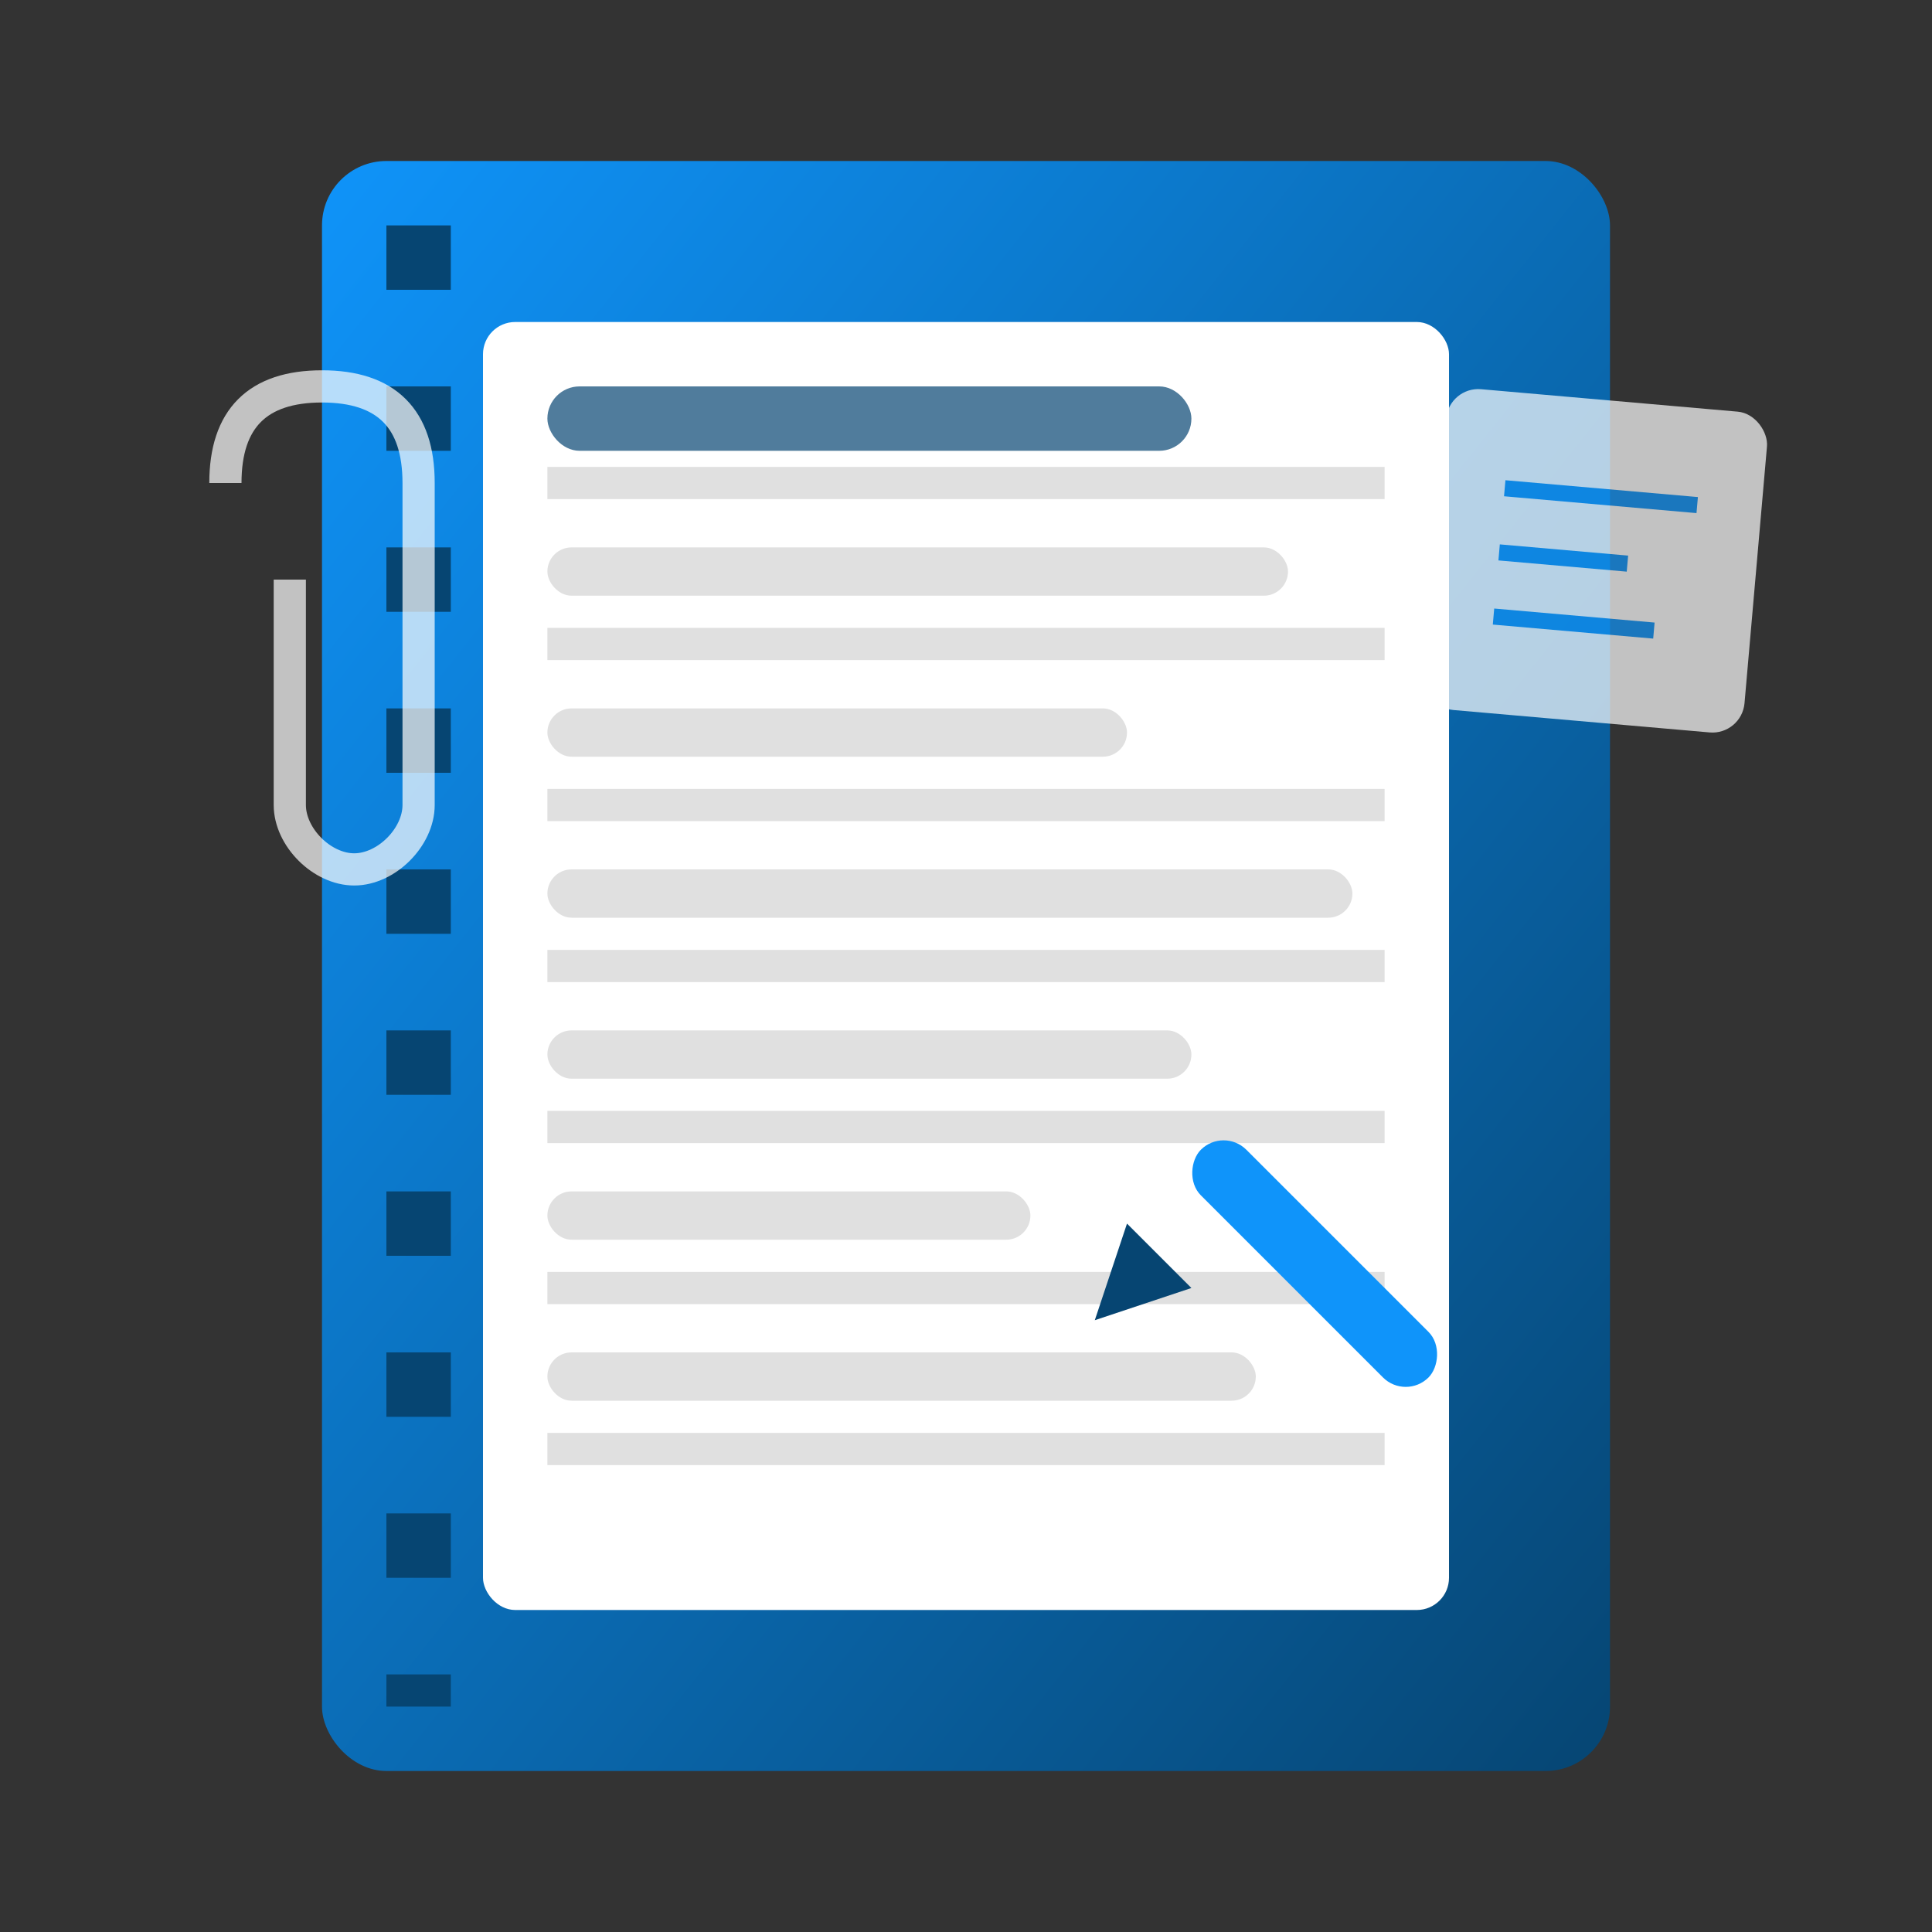 <svg xmlns="http://www.w3.org/2000/svg" width="60" height="60" viewBox="0 0 60 60">
  <rect x="0" y="0" width="60" height="60" fill="#333333" stroke="none"/>
  <defs>
    <linearGradient id="blog-gradient" x1="0%" y1="0%" x2="100%" y2="100%">
      <stop offset="0%" stop-color="#0f94fa" />
      <stop offset="100%" stop-color="#064572" />
    </linearGradient>
  </defs>
  
  <!-- Blog/article elements -->
  <g>
    <!-- Main notebook/page -->
    <rect x="10" y="5" width="40" height="50" rx="2" fill="url(#blog-gradient)"/>
    <rect x="15" y="10" width="30" height="40" rx="1" fill="#ffffff"/>
    
    <!-- Lines on the page -->
    <line x1="17" y1="15" x2="43" y2="15" stroke="#e0e0e0" stroke-width="1"/>
    <line x1="17" y1="20" x2="43" y2="20" stroke="#e0e0e0" stroke-width="1"/>
    <line x1="17" y1="25" x2="43" y2="25" stroke="#e0e0e0" stroke-width="1"/>
    <line x1="17" y1="30" x2="43" y2="30" stroke="#e0e0e0" stroke-width="1"/>
    <line x1="17" y1="35" x2="43" y2="35" stroke="#e0e0e0" stroke-width="1"/>
    <line x1="17" y1="40" x2="43" y2="40" stroke="#e0e0e0" stroke-width="1"/>
    <line x1="17" y1="45" x2="43" y2="45" stroke="#e0e0e0" stroke-width="1"/>
    
    <!-- Page spiral binding -->
    <line x1="13" y1="7" x2="13" y2="53" stroke="#064572" stroke-width="2" stroke-dasharray="2,3"/>
    
    <!-- Title/heading block -->
    <rect x="17" y="12" width="20" height="2" rx="1" fill="#064572" opacity="0.7"/>
    
    <!-- Content blocks representing text -->
    <rect x="17" y="17" width="23" height="1.5" rx="0.75" fill="#e0e0e0"/>
    <rect x="17" y="22" width="18" height="1.5" rx="0.75" fill="#e0e0e0"/>
    <rect x="17" y="27" width="25" height="1.5" rx="0.75" fill="#e0e0e0"/>
    <rect x="17" y="32" width="20" height="1.5" rx="0.75" fill="#e0e0e0"/>
    <rect x="17" y="37" width="15" height="1.5" rx="0.75" fill="#e0e0e0"/>
    <rect x="17" y="42" width="22" height="1.5" rx="0.75" fill="#e0e0e0"/>
  </g>
  
  <!-- Pencil/pen -->
  <g>
    <rect x="38" y="35" width="10" height="2" rx="1" transform="rotate(45, 38, 35)" fill="#0f94fa"/>
    <polygon points="35,38 37,40 34,41" fill="#064572"/>
  </g>
  
  <!-- Decorative elements -->
  <g opacity="0.7">
    <!-- Sticky note -->
    <rect x="45" y="12" width="10" height="10" rx="1" fill="#ffffff" transform="rotate(5, 45, 12)"/>
    <line x1="47" y1="15" x2="53" y2="15" stroke="#0f94fa" stroke-width="0.5" transform="rotate(5, 45, 12)"/>
    <line x1="47" y1="17" x2="51" y2="17" stroke="#0f94fa" stroke-width="0.5" transform="rotate(5, 45, 12)"/>
    <line x1="47" y1="19" x2="52" y2="19" stroke="#0f94fa" stroke-width="0.5" transform="rotate(5, 45, 12)"/>
    
    <!-- Paper clip -->
    <path d="M7,15c0-2,1-3,3-3s3,1,3,3v10c0,1-1,2-2,2s-2-1-2-2v-7" stroke="#ffffff" stroke-width="1" fill="none"/>
  </g>
</svg>
